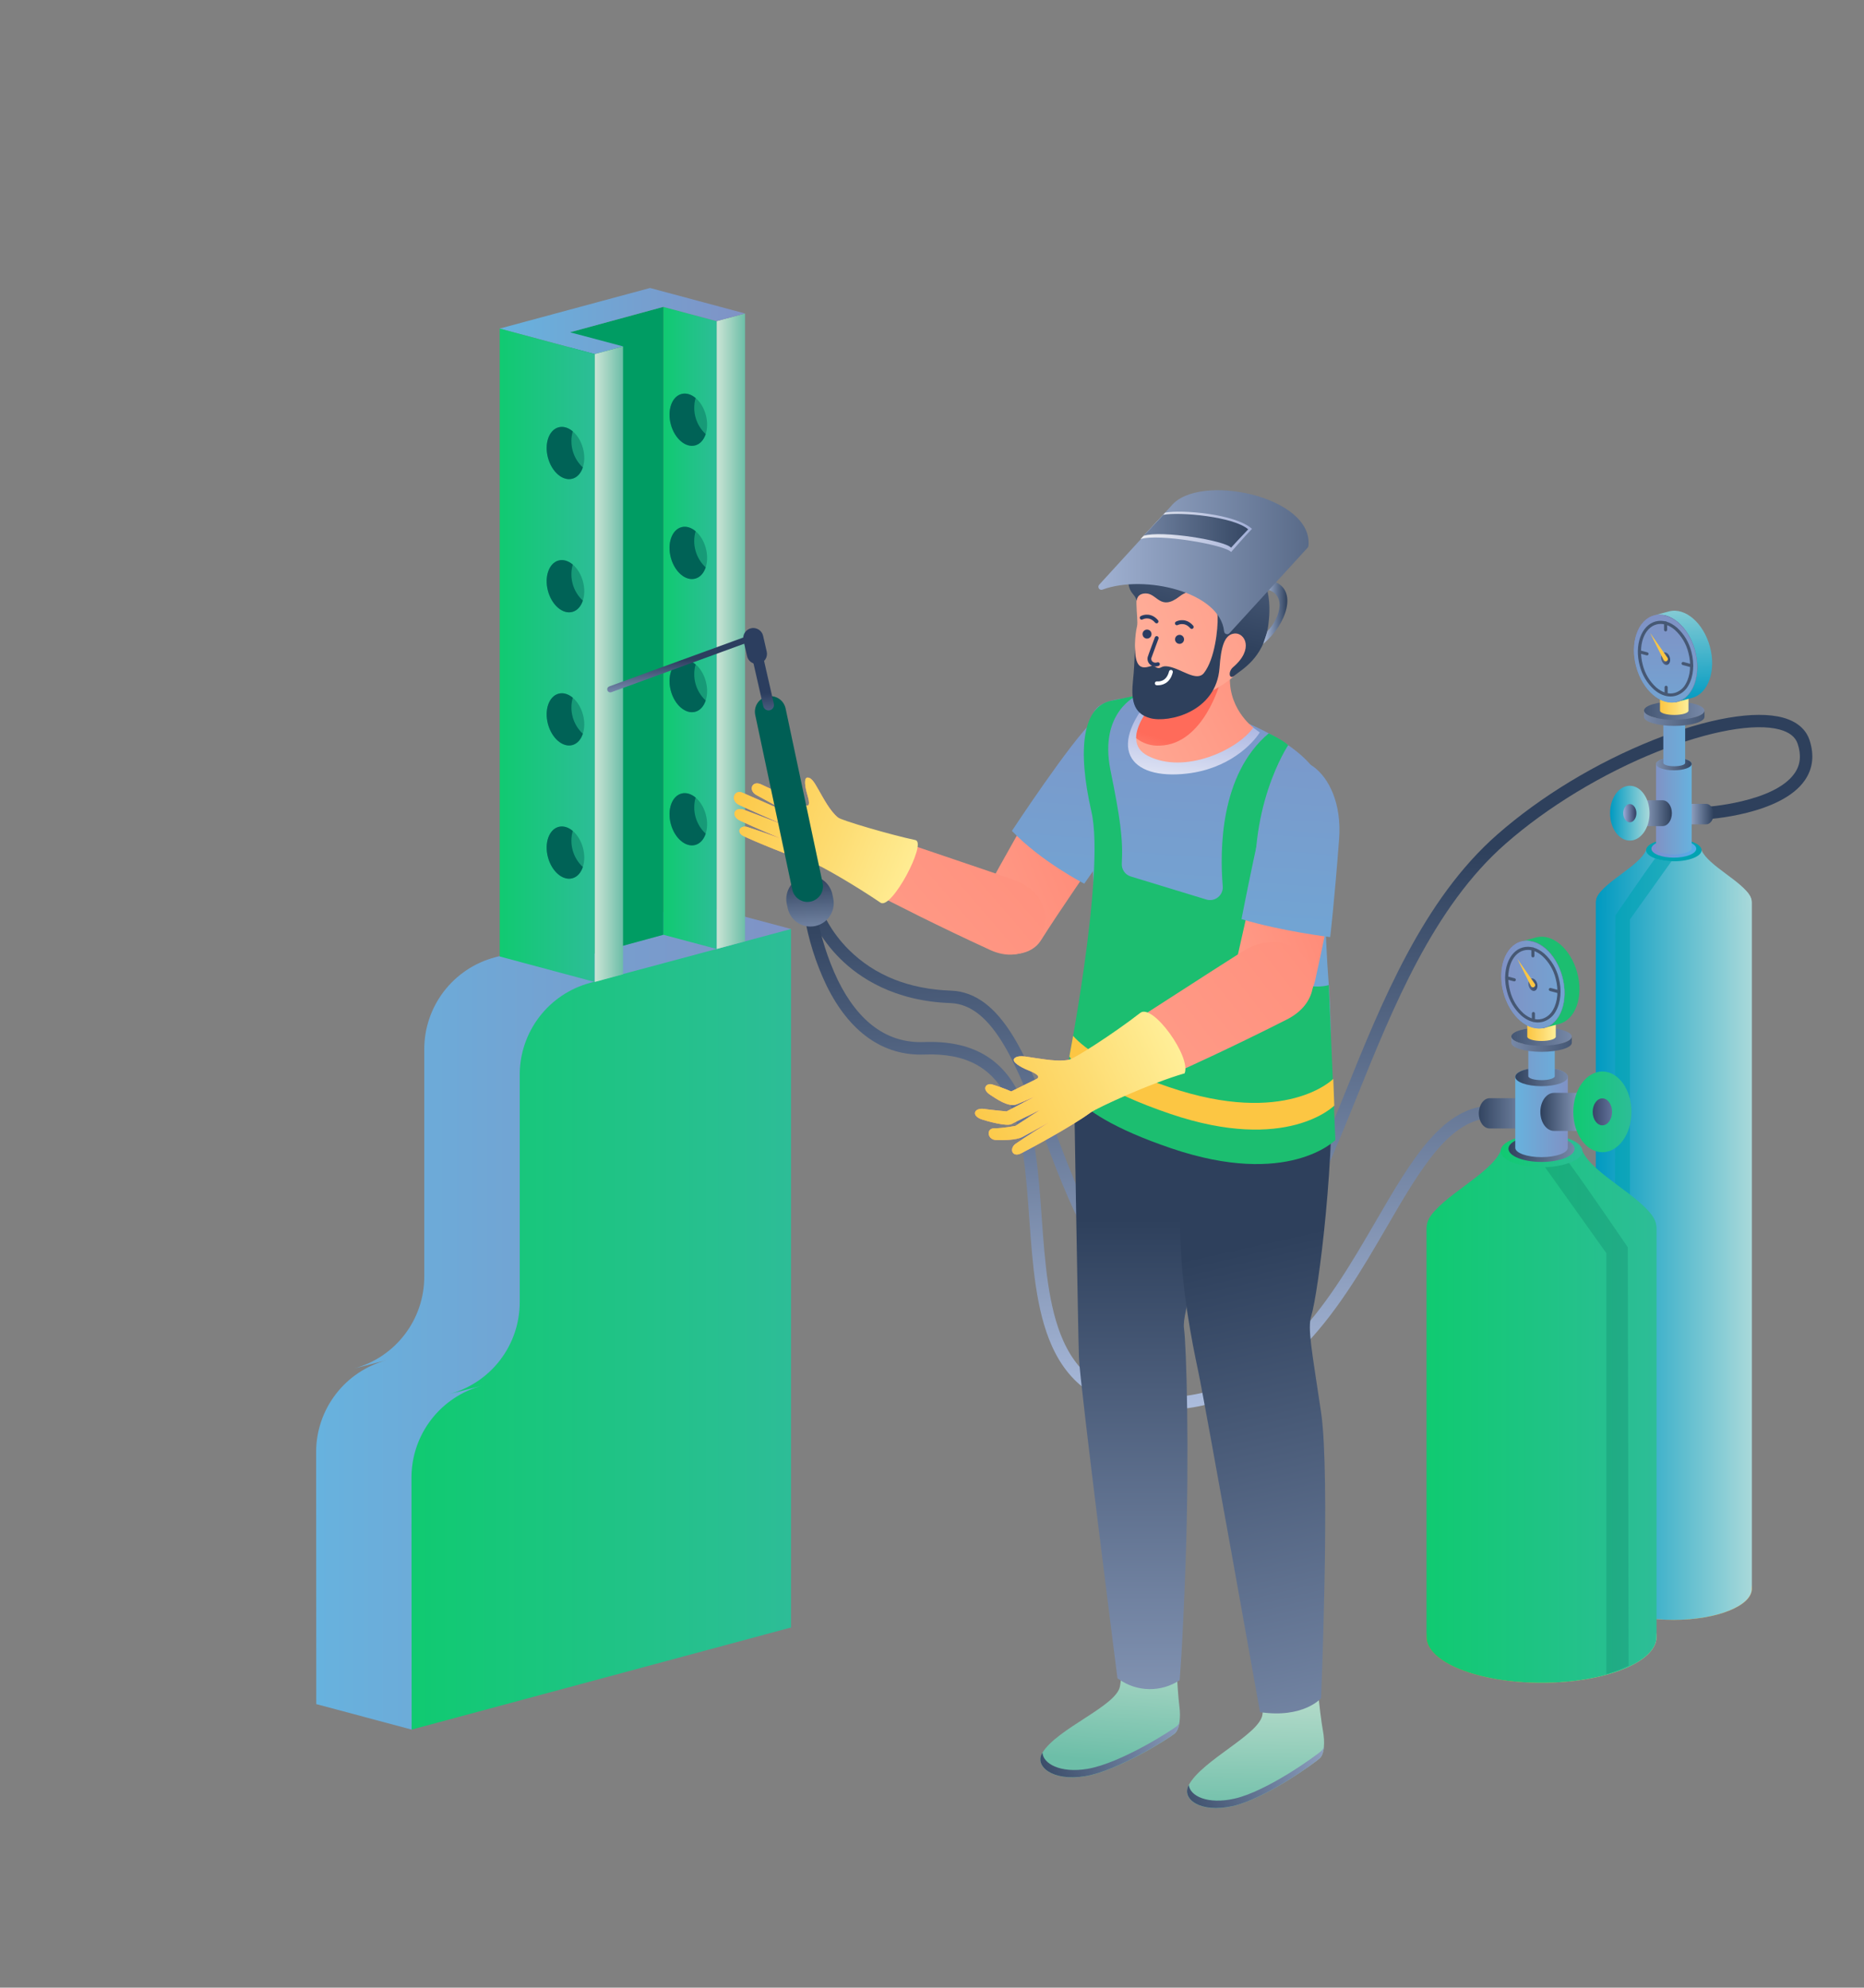 <?xml version="1.0" encoding="UTF-8"?>
<svg id="_Слой_1" data-name="Слой_1" xmlns="http://www.w3.org/2000/svg" xmlns:xlink="http://www.w3.org/1999/xlink" viewBox="0 0 1042 1111">
  <rect x="0" y="0" width="1042" height="1111" fill="#808080" stroke="none"/>
  <defs>
    <style>
      .cls-1 {
        fill: url(#_Безымянный_градиент_3);
      }

      .cls-2 {
        fill: url(#_Безымянный_градиент_4);
      }

      .cls-3 {
        fill: url(#_Безымянный_градиент_8);
      }

      .cls-4 {
        fill: url(#_Безымянный_градиент_7);
      }

      .cls-5 {
        opacity: .6;
      }

      .cls-5, .cls-6 {
        fill: #00a3b2;
      }

      .cls-5, .cls-7, .cls-8, .cls-9 {
        isolation: isolate;
      }

      .cls-7 {
        opacity: .2;
      }

      .cls-7, .cls-8, .cls-10 {
        fill: #005f55;
      }

      .cls-8, .cls-9 {
        opacity: .4;
      }

      .cls-11 {
        fill: #00c56c;
      }

      .cls-12 {
        fill: url(#_Безымянный_градиент_7-3);
      }

      .cls-13 {
        fill: url(#_Безымянный_градиент_7-4);
      }

      .cls-14 {
        fill: url(#_Безымянный_градиент_7-2);
      }

      .cls-15 {
        fill: url(#_Безымянный_градиент_7-6);
      }

      .cls-16 {
        fill: url(#_Безымянный_градиент_7-5);
      }

      .cls-17 {
        fill: url(#_Безымянный_градиент_7-7);
      }

      .cls-18 {
        fill: url(#_Безымянный_градиент_7-8);
      }

      .cls-19 {
        fill: url(#_Безымянный_градиент_7-9);
      }

      .cls-20 {
        fill: url(#_Безымянный_градиент_8-5);
      }

      .cls-21 {
        fill: url(#_Безымянный_градиент_8-6);
      }

      .cls-22 {
        fill: url(#_Безымянный_градиент_8-7);
      }

      .cls-23 {
        fill: url(#_Безымянный_градиент_8-4);
      }

      .cls-24 {
        fill: url(#_Безымянный_градиент_8-2);
      }

      .cls-25 {
        fill: url(#_Безымянный_градиент_8-3);
      }

      .cls-26 {
        fill: url(#_Безымянный_градиент_106);
      }

      .cls-27 {
        fill: url(#_Безымянный_градиент_156);
      }

      .cls-28 {
        fill: url(#_Безымянный_градиент_105);
      }

      .cls-29 {
        fill: url(#_Безымянный_градиент_4-4);
      }

      .cls-30 {
        fill: url(#_Безымянный_градиент_4-3);
      }

      .cls-31 {
        fill: url(#_Безымянный_градиент_4-2);
      }

      .cls-32, .cls-9 {
        fill: #006256;
      }

      .cls-33 {
        fill: #fff;
      }

      .cls-34 {
        fill: url(#_Безымянный_градиент_7-11);
      }

      .cls-35 {
        fill: url(#_Безымянный_градиент_7-10);
      }

      .cls-36 {
        fill: url(#_Безымянный_градиент_19-3);
      }

      .cls-37 {
        fill: url(#_Безымянный_градиент_19-4);
      }

      .cls-38 {
        fill: url(#_Безымянный_градиент_19-2);
      }

      .cls-39 {
        fill: url(#_Безымянный_градиент_63-4);
      }

      .cls-40 {
        fill: url(#_Безымянный_градиент_63-5);
      }

      .cls-41 {
        fill: url(#_Безымянный_градиент_63-6);
      }

      .cls-42 {
        fill: url(#_Безымянный_градиент_63-2);
      }

      .cls-43 {
        fill: url(#_Безымянный_градиент_63-3);
      }

      .cls-44 {
        fill: url(#_Безымянный_градиент_24-2);
      }

      .cls-45 {
        fill: url(#_Безымянный_градиент_24-4);
      }

      .cls-46 {
        fill: url(#_Безымянный_градиент_24-3);
      }

      .cls-47 {
        fill: url(#_Безымянный_градиент_25-8);
      }

      .cls-48 {
        fill: url(#_Безымянный_градиент_25-7);
      }

      .cls-49 {
        fill: url(#_Безымянный_градиент_25-4);
      }

      .cls-50 {
        fill: url(#_Безымянный_градиент_25-3);
      }

      .cls-51 {
        fill: url(#_Безымянный_градиент_25-9);
      }

      .cls-52 {
        fill: url(#_Безымянный_градиент_25-6);
      }

      .cls-53 {
        fill: url(#_Безымянный_градиент_25-2);
      }

      .cls-54 {
        fill: url(#_Безымянный_градиент_25-5);
      }

      .cls-55 {
        fill: url(#_Безымянный_градиент_36-2);
      }

      .cls-56 {
        fill: #ffc800;
      }

      .cls-57 {
        fill: #fcc643;
      }

      .cls-58 {
        fill: url(#_Безымянный_градиент_156-5);
      }

      .cls-59 {
        fill: url(#_Безымянный_градиент_156-6);
      }

      .cls-60 {
        fill: url(#_Безымянный_градиент_156-7);
      }

      .cls-61 {
        fill: url(#_Безымянный_градиент_156-2);
      }

      .cls-62 {
        fill: url(#_Безымянный_градиент_156-3);
      }

      .cls-63 {
        fill: url(#_Безымянный_градиент_156-4);
      }

      .cls-64 {
        fill: url(#_Безымянный_градиент_105-3);
      }

      .cls-65 {
        fill: url(#_Безымянный_градиент_105-2);
      }

      .cls-66 {
        fill: url(#_Безымянный_градиент_106-5);
      }

      .cls-67 {
        fill: url(#_Безымянный_градиент_106-3);
      }

      .cls-68 {
        fill: url(#_Безымянный_градиент_106-4);
      }

      .cls-69 {
        fill: url(#_Безымянный_градиент_106-2);
      }

      .cls-70 {
        fill: url(#_Безымянный_градиент_25-20);
      }

      .cls-71 {
        fill: url(#_Безымянный_градиент_25-22);
      }

      .cls-72 {
        fill: url(#_Безымянный_градиент_25-21);
      }

      .cls-73 {
        fill: url(#_Безымянный_градиент_25-19);
      }

      .cls-74 {
        fill: url(#_Безымянный_градиент_25-16);
      }

      .cls-75 {
        fill: url(#_Безымянный_градиент_25-13);
      }

      .cls-76 {
        fill: url(#_Безымянный_градиент_25-18);
      }

      .cls-77 {
        fill: url(#_Безымянный_градиент_25-12);
      }

      .cls-78 {
        fill: url(#_Безымянный_градиент_25-15);
      }

      .cls-79 {
        fill: url(#_Безымянный_градиент_25-14);
      }

      .cls-80 {
        fill: url(#_Безымянный_градиент_25-17);
      }

      .cls-81 {
        fill: url(#_Безымянный_градиент_25-11);
      }

      .cls-82 {
        fill: url(#_Безымянный_градиент_25-10);
      }

      .cls-83 {
        fill: #465874;
      }

      .cls-84 {
        fill: url(#_Безымянный_градиент_36);
      }

      .cls-85 {
        fill: url(#_Безымянный_градиент_25);
      }

      .cls-86 {
        fill: url(#_Безымянный_градиент_24);
      }

      .cls-87 {
        fill: url(#_Безымянный_градиент_19);
      }

      .cls-88 {
        fill: url(#_Безымянный_градиент_72);
      }

      .cls-89 {
        fill: url(#_Безымянный_градиент_63);
      }

      .cls-90 {
        fill: #2a3c62;
      }

      .cls-91 {
        fill: #1cbe70;
      }
    </style>
    <linearGradient id="_Безымянный_градиент_7" data-name="Безымянный градиент 7" x1="7147.32" y1="-3871.56" x2="7412.79" y2="-3871.56" gradientTransform="translate(7589.51 -3135.67) rotate(-180)" gradientUnits="userSpaceOnUse">
      <stop offset="0" stop-color="#8092c5"/>
      <stop offset="1" stop-color="#67b2de"/>
    </linearGradient>
    <linearGradient id="_Безымянный_градиент_8" data-name="Безымянный градиент 8" x1="7147.32" y1="-3878.68" x2="7359.49" y2="-3878.68" gradientTransform="translate(7589.51 -3135.67) rotate(-180)" gradientUnits="userSpaceOnUse">
      <stop offset="0" stop-color="#2dbd97"/>
      <stop offset="1" stop-color="#10ca71"/>
    </linearGradient>
    <linearGradient id="_Безымянный_градиент_4" data-name="Безымянный градиент 4" x1="7173" y1="-3488.5" x2="7188.9" y2="-3488.5" gradientTransform="translate(7589.51 -3135.67) rotate(-180)" gradientUnits="userSpaceOnUse">
      <stop offset="0" stop-color="#6dbea8"/>
      <stop offset="1" stop-color="#cbe4d5"/>
    </linearGradient>
    <linearGradient id="_Безымянный_градиент_8-2" data-name="Безымянный градиент 8" x1="7188.9" y1="-3486.65" x2="7218.7" y2="-3486.65" xlink:href="#_Безымянный_градиент_8"/>
    <linearGradient id="_Безымянный_градиент_7-2" data-name="Безымянный градиент 7" x1="7173" y1="-3315.11" x2="7310.17" y2="-3315.11" xlink:href="#_Безымянный_градиент_7"/>
    <linearGradient id="_Безымянный_градиент_8-3" data-name="Безымянный градиент 8" x1="7257.04" y1="-3501.93" x2="7310.17" y2="-3501.93" xlink:href="#_Безымянный_градиент_8"/>
    <linearGradient id="_Безымянный_градиент_4-2" data-name="Безымянный градиент 4" x1="7241.23" y1="-3506.91" x2="7257.04" y2="-3506.91" xlink:href="#_Безымянный_градиент_4"/>
    <linearGradient id="_Безымянный_градиент_25" data-name="Безымянный градиент 25" x1="533.63" y1="-3929" x2="518.66" y2="-3614.03" gradientTransform="translate(215 -3135.67) scale(1 -1)" gradientUnits="userSpaceOnUse">
      <stop offset="0" stop-color="#acbdde"/>
      <stop offset="1" stop-color="#2e405c"/>
    </linearGradient>
    <linearGradient id="_Безымянный_градиент_25-2" data-name="Безымянный градиент 25" x1="439.16" y1="-3923.65" x2="425.39" y2="-3634.1" xlink:href="#_Безымянный_градиент_25"/>
    <linearGradient id="_Безымянный_градиент_25-3" data-name="Безымянный градиент 25" x1="239.69" y1="-3679.04" x2="237.14" y2="-3625.51" xlink:href="#_Безымянный_градиент_25"/>
    <linearGradient id="_Безымянный_градиент_25-4" data-name="Безымянный градиент 25" x1="726.38" y1="-3590.73" x2="742.92" y2="-3590.7" xlink:href="#_Безымянный_градиент_25"/>
    <linearGradient id="_Безымянный_градиент_36" data-name="Безымянный градиент 36" x1="677.09" y1="-4023.67" x2="764.31" y2="-4023.67" gradientTransform="translate(215 -3135.67) scale(1 -1)" gradientUnits="userSpaceOnUse">
      <stop offset="0" stop-color="#efe787"/>
      <stop offset="1" stop-color="#fb7f00"/>
    </linearGradient>
    <linearGradient id="_Безымянный_градиент_19" data-name="Безымянный градиент 19" x1="677.09" y1="-3831.96" x2="764.31" y2="-3831.96" gradientTransform="translate(215 -3135.67) scale(1 -1)" gradientUnits="userSpaceOnUse">
      <stop offset="0" stop-color="#009ac1"/>
      <stop offset="1" stop-color="#a9d9da"/>
    </linearGradient>
    <linearGradient id="_Безымянный_градиент_19-2" data-name="Безымянный градиент 19" x1="677.38" y1="-3629.45" x2="763.98" y2="-3629.45" xlink:href="#_Безымянный_градиент_19"/>
    <linearGradient id="_Безымянный_градиент_105" data-name="Безымянный градиент 105" x1="708.16" y1="-3610.05" x2="733.24" y2="-3610.05" gradientTransform="translate(215 -3135.67) scale(1 -1)" gradientUnits="userSpaceOnUse">
      <stop offset="0" stop-color="#818cce"/>
      <stop offset="1" stop-color="#53afe9"/>
    </linearGradient>
    <linearGradient id="_Безымянный_градиент_7-3" data-name="Безымянный градиент 7" x1="710.74" y1="-3586.21" x2="730.66" y2="-3586.21" gradientTransform="translate(215 -3135.67) scale(1 -1)" xlink:href="#_Безымянный_градиент_7"/>
    <linearGradient id="_Безымянный_градиент_25-5" data-name="Безымянный градиент 25" x1="698.77" y1="-3590.23" x2="719.59" y2="-3590.19" xlink:href="#_Безымянный_градиент_25"/>
    <linearGradient id="_Безымянный_градиент_19-3" data-name="Безымянный градиент 19" x1="685.04" y1="-3590.22" x2="707.09" y2="-3590.18" xlink:href="#_Безымянный_градиент_19"/>
    <linearGradient id="_Безымянный_градиент_63" data-name="Безымянный градиент 63" x1="692.39" y1="-3590.21" x2="699.75" y2="-3590.19" gradientTransform="translate(215 -3135.67) scale(1 -1)" gradientUnits="userSpaceOnUse">
      <stop offset="0" stop-color="#9badda"/>
      <stop offset="1" stop-color="#313e61"/>
    </linearGradient>
    <linearGradient id="_Безымянный_градиент_25-6" data-name="Безымянный градиент 25" x1="697.62" y1="-3562.7" x2="732.38" y2="-3562.7" xlink:href="#_Безымянный_градиент_25"/>
    <linearGradient id="_Безымянный_градиент_4-3" data-name="Безымянный градиент 4" x1="404.45" y1="-4120.31" x2="412.19" y2="-4030.21" gradientTransform="translate(215 -3135.67) scale(1 -1)" xlink:href="#_Безымянный_градиент_4"/>
    <linearGradient id="_Безымянный_градиент_25-7" data-name="Безымянный градиент 25" x1="476.29" y1="-4083.4" x2="356.61" y2="-4131.99" xlink:href="#_Безымянный_градиент_25"/>
    <linearGradient id="_Безымянный_градиент_25-8" data-name="Безымянный градиент 25" x1="424.8" y1="-4220.05" x2="424.8" y2="-3817.28" xlink:href="#_Безымянный_градиент_25"/>
    <linearGradient id="_Безымянный_градиент_4-4" data-name="Безымянный градиент 4" x1="486.13" y1="-4152.24" x2="488.47" y2="-4061.57" gradientTransform="translate(215 -3135.67) scale(1 -1)" xlink:href="#_Безымянный_градиент_4"/>
    <linearGradient id="_Безымянный_градиент_25-9" data-name="Безымянный градиент 25" x1="551.43" y1="-4097.3" x2="434.53" y2="-4153.12" xlink:href="#_Безымянный_градиент_25"/>
    <linearGradient id="_Безымянный_градиент_25-10" data-name="Безымянный градиент 25" x1="598.33" y1="-4306.41" x2="491.21" y2="-3829.28" xlink:href="#_Безымянный_градиент_25"/>
    <linearGradient id="_Безымянный_градиент_156" data-name="Безымянный градиент 156" x1="106.79" y1="-3735.58" x2="524.94" y2="-3559.17" gradientTransform="translate(215 -3135.67) scale(1 -1)" gradientUnits="userSpaceOnUse">
      <stop offset="0" stop-color="#ffd2bb"/>
      <stop offset="1" stop-color="#ff6b5a"/>
    </linearGradient>
    <linearGradient id="_Безымянный_градиент_7-4" data-name="Безымянный градиент 7" x1="398.34" y1="-3481.69" x2="378.05" y2="-3771.42" gradientTransform="translate(215 -3135.67) scale(1 -1)" xlink:href="#_Безымянный_градиент_7"/>
    <linearGradient id="_Безымянный_градиент_7-5" data-name="Безымянный градиент 7" x1="473.55" y1="-3479.37" x2="450.97" y2="-3801.9" gradientTransform="translate(215 -3135.67) scale(1 -1)" xlink:href="#_Безымянный_градиент_7"/>
    <linearGradient id="_Безымянный_градиент_3" data-name="Безымянный градиент 3" x1="445.97" y1="-3593.18" x2="454.37" y2="-3533.58" gradientTransform="translate(215 -3135.67) scale(1 -1)" gradientUnits="userSpaceOnUse">
      <stop offset="0" stop-color="#fff"/>
      <stop offset="1" stop-color="#a6b2e0"/>
    </linearGradient>
    <linearGradient id="_Безымянный_градиент_156-2" data-name="Безымянный градиент 156" x1="260.33" y1="-3632.24" x2="632.36" y2="-3435.35" xlink:href="#_Безымянный_градиент_156"/>
    <linearGradient id="_Безымянный_градиент_156-3" data-name="Безымянный градиент 156" x1="416.5" y1="-3612.64" x2="437.55" y2="-3549.62" xlink:href="#_Безымянный_градиент_156"/>
    <linearGradient id="_Безымянный_градиент_156-4" data-name="Безымянный градиент 156" x1="297.12" y1="-3743.68" x2="630.46" y2="-3613.22" xlink:href="#_Безымянный_градиент_156"/>
    <linearGradient id="_Безымянный_градиент_7-6" data-name="Безымянный градиент 7" x1="515.9" y1="-3489.94" x2="495.61" y2="-3779.66" gradientTransform="translate(215 -3135.67) scale(1 -1)" xlink:href="#_Безымянный_градиент_7"/>
    <linearGradient id="_Безымянный_градиент_156-5" data-name="Безымянный градиент 156" x1="-132.73" y1="-3978.1" x2="591.11" y2="-3352.33" xlink:href="#_Безымянный_градиент_156"/>
    <linearGradient id="_Безымянный_градиент_24" data-name="Безымянный градиент 24" x1="188.39" y1="-3577.46" x2="300.64" y2="-3622.9" gradientTransform="translate(215 -3135.67) scale(1 -1)" gradientUnits="userSpaceOnUse">
      <stop offset="0" stop-color="#fcc643"/>
      <stop offset=".53" stop-color="#fdda6e"/>
      <stop offset=".99" stop-color="#ffee97"/>
    </linearGradient>
    <linearGradient id="_Безымянный_градиент_156-6" data-name="Безымянный градиент 156" x1="-34.48" y1="-4079.37" x2="817.56" y2="-3411.71" xlink:href="#_Безымянный_градиент_156"/>
    <linearGradient id="_Безымянный_градиент_24-2" data-name="Безымянный градиент 24" x1="322.45" y1="-3768.24" x2="440.05" y2="-3713.9" xlink:href="#_Безымянный_градиент_24"/>
    <linearGradient id="_Безымянный_градиент_156-7" data-name="Безымянный градиент 156" x1="268.21" y1="-3554.27" x2="695.74" y2="-3388.79" xlink:href="#_Безымянный_градиент_156"/>
    <linearGradient id="_Безымянный_градиент_25-11" data-name="Безымянный градиент 25" x1="500.1" y1="-3287.16" x2="449.3" y2="-3492.5" xlink:href="#_Безымянный_градиент_25"/>
    <linearGradient id="_Безымянный_градиент_25-12" data-name="Безымянный градиент 25" x1="658.59" y1="-3757.97" x2="609.75" y2="-3757.97" xlink:href="#_Безымянный_градиент_25"/>
    <linearGradient id="_Безымянный_градиент_36-2" data-name="Безымянный градиент 36" x1="711.02" y1="-4050.59" x2="582.44" y2="-4050.59" xlink:href="#_Безымянный_градиент_36"/>
    <linearGradient id="_Безымянный_градиент_8-4" data-name="Безымянный градиент 8" x1="711.02" y1="-3936.43" x2="582.44" y2="-3936.43" gradientTransform="translate(215 -3135.67) scale(1 -1)" xlink:href="#_Безымянный_градиент_8"/>
    <linearGradient id="_Безымянный_градиент_8-5" data-name="Безымянный градиент 8" x1="710.57" y1="-3806.36" x2="582.92" y2="-3806.36" gradientTransform="translate(215 -3135.67) scale(1 -1)" xlink:href="#_Безымянный_градиент_8"/>
    <linearGradient id="_Безымянный_градиент_8-6" data-name="Безымянный градиент 8" x1="669.58" y1="-3778.99" x2="623.88" y2="-3778.99" gradientTransform="translate(215 -3135.67) scale(1 -1)" xlink:href="#_Безымянный_градиент_8"/>
    <linearGradient id="_Безымянный_градиент_25-13" data-name="Безымянный градиент 25" x1="693.65" y1="-3777.75" x2="626.66" y2="-3777.75" xlink:href="#_Безымянный_градиент_25"/>
    <linearGradient id="_Безымянный_градиент_7-7" data-name="Безымянный градиент 7" x1="661.42" y1="-3757.42" x2="632.05" y2="-3757.42" gradientTransform="translate(215 -3135.67) scale(1 -1)" xlink:href="#_Безымянный_градиент_7"/>
    <linearGradient id="_Безымянный_градиент_25-14" data-name="Безымянный градиент 25" x1="676.76" y1="-3757.15" x2="646.07" y2="-3757.15" xlink:href="#_Безымянный_градиент_25"/>
    <linearGradient id="_Безымянный_градиент_8-7" data-name="Безымянный градиент 8" x1="697.01" y1="-3757.14" x2="664.49" y2="-3757.14" gradientTransform="translate(215 -3135.67) scale(1 -1)" xlink:href="#_Безымянный_градиент_8"/>
    <linearGradient id="_Безымянный_градиент_63-2" data-name="Безымянный градиент 63" x1="701.04" y1="-3757.14" x2="673.48" y2="-3757.14" xlink:href="#_Безымянный_градиент_63"/>
    <linearGradient id="_Безымянный_градиент_25-15" data-name="Безымянный градиент 25" x1="684.04" y1="-3737.59" x2="631" y2="-3737.59" xlink:href="#_Безымянный_градиент_25"/>
    <linearGradient id="_Безымянный_градиент_7-8" data-name="Безымянный градиент 7" x1="623.81" y1="-3728.3" x2="660.67" y2="-3728.3" gradientTransform="translate(215 -3135.67) scale(1 -1)" xlink:href="#_Безымянный_градиент_7"/>
    <linearGradient id="_Безымянный_градиент_63-3" data-name="Безымянный градиент 63" x1="678.9" y1="-3718.54" x2="627.17" y2="-3718.54" xlink:href="#_Безымянный_градиент_63"/>
    <linearGradient id="_Безымянный_градиент_25-16" data-name="Безымянный градиент 25" x1="699.17" y1="-3715.08" x2="614.84" y2="-3715.08" xlink:href="#_Безымянный_градиент_25"/>
    <linearGradient id="_Безымянный_градиент_25-17" data-name="Безымянный градиент 25" x1="594.3" y1="-3719.32" x2="678.62" y2="-3719.32" xlink:href="#_Безымянный_градиент_25"/>
    <linearGradient id="_Безымянный_градиент_24-3" data-name="Безымянный градиент 24" x1="638.76" y1="-3711.98" x2="654.7" y2="-3711.98" xlink:href="#_Безымянный_градиент_24"/>
    <linearGradient id="_Безымянный_градиент_105-2" data-name="Безымянный градиент 105" x1="641.9" y1="-3662.4" x2="641.9" y2="-3752.31" xlink:href="#_Безымянный_градиент_105"/>
    <linearGradient id="_Безымянный_градиент_63-4" data-name="Безымянный градиент 63" x1="697.84" y1="-3685.4" x2="615.82" y2="-3686.38" xlink:href="#_Безымянный_градиент_63"/>
    <linearGradient id="_Безымянный_градиент_7-9" data-name="Безымянный градиент 7" x1="625" y1="-3686.02" x2="689.44" y2="-3686.02" gradientTransform="translate(215 -3135.67) scale(1 -1)" xlink:href="#_Безымянный_градиент_7"/>
    <linearGradient id="_Безымянный_градиент_106" data-name="Безымянный градиент 106" x1="624.89" y1="-3684.84" x2="647.08" y2="-3686.41" gradientTransform="translate(215 -3135.67) scale(1 -1)" gradientUnits="userSpaceOnUse">
      <stop offset="0" stop-color="#a9bae0"/>
      <stop offset="1" stop-color="#2c3e5f"/>
    </linearGradient>
    <linearGradient id="_Безымянный_градиент_7-10" data-name="Безымянный градиент 7" x1="701.97" y1="-3550.43" x2="732.45" y2="-3550.43" gradientTransform="translate(215 -3135.67) scale(1 -1)" xlink:href="#_Безымянный_градиент_7"/>
    <linearGradient id="_Безымянный_градиент_63-5" data-name="Безымянный градиент 63" x1="753.09" y1="-3536.34" x2="701.35" y2="-3536.34" xlink:href="#_Безымянный_градиент_63"/>
    <linearGradient id="_Безымянный_градиент_25-18" data-name="Безымянный градиент 25" x1="773.35" y1="-3532.87" x2="689.03" y2="-3532.87" xlink:href="#_Безымянный_градиент_25"/>
    <linearGradient id="_Безымянный_градиент_25-19" data-name="Безымянный градиент 25" x1="668.49" y1="-3537.15" x2="752.81" y2="-3537.15" xlink:href="#_Безымянный_градиент_25"/>
    <linearGradient id="_Безымянный_градиент_24-4" data-name="Безымянный градиент 24" x1="712.95" y1="-3529.74" x2="728.88" y2="-3529.74" xlink:href="#_Безымянный_градиент_24"/>
    <linearGradient id="_Безымянный_градиент_19-4" data-name="Безымянный градиент 19" x1="727.6" y1="-3529.2" x2="724.39" y2="-3461.82" xlink:href="#_Безымянный_градиент_19"/>
    <linearGradient id="_Безымянный_градиент_105-3" data-name="Безымянный градиент 105" x1="716.09" y1="-3480.2" x2="716.09" y2="-3570.1" xlink:href="#_Безымянный_градиент_105"/>
    <linearGradient id="_Безымянный_градиент_63-6" data-name="Безымянный градиент 63" x1="772.03" y1="-3503.18" x2="690" y2="-3504.17" xlink:href="#_Безымянный_градиент_63"/>
    <linearGradient id="_Безымянный_градиент_7-11" data-name="Безымянный градиент 7" x1="716.09" y1="-3480.3" x2="716.09" y2="-3569.8" gradientTransform="translate(215 -3135.67) scale(1 -1)" xlink:href="#_Безымянный_градиент_7"/>
    <linearGradient id="_Безымянный_градиент_106-2" data-name="Безымянный градиент 106" x1="699.07" y1="-3502.62" x2="721.27" y2="-3504.18" xlink:href="#_Безымянный_градиент_106"/>
    <linearGradient id="_Безымянный_градиент_106-3" data-name="Безымянный градиент 106" x1="213.24" y1="-3561.87" x2="211.41" y2="-3523.29" xlink:href="#_Безымянный_градиент_106"/>
    <linearGradient id="_Безымянный_градиент_106-4" data-name="Безымянный градиент 106" x1="208.61" y1="-3528.15" x2="207.65" y2="-3508.01" xlink:href="#_Безымянный_градиент_106"/>
    <linearGradient id="_Безымянный_градиент_106-5" data-name="Безымянный градиент 106" x1="165.68" y1="-3532.24" x2="164.36" y2="-3504.43" xlink:href="#_Безымянный_градиент_106"/>
    <linearGradient id="_Безымянный_градиент_25-20" data-name="Безымянный градиент 25" x1="491.07" y1="-3478.15" x2="504.63" y2="-3478.15" xlink:href="#_Безымянный_градиент_25"/>
    <linearGradient id="_Безымянный_градиент_25-21" data-name="Безымянный градиент 25" x1="379.77" y1="-3449.93" x2="586.9" y2="-3449.93" xlink:href="#_Безымянный_градиент_25"/>
    <linearGradient id="_Безымянный_градиент_72" data-name="Безымянный градиент 72" x1="422.57" y1="-3432.94" x2="484.87" y2="-3432.94" gradientTransform="translate(215 -3135.67) scale(1 -1)" gradientUnits="userSpaceOnUse">
      <stop offset="0" stop-color="#edeef3"/>
      <stop offset="1" stop-color="#a1aed7"/>
    </linearGradient>
    <linearGradient id="_Безымянный_градиент_25-22" data-name="Безымянный градиент 25" x1="579.94" y1="296.68" x2="704.98" y2="296.68" gradientTransform="matrix(1,0,0,1,0,0)" xlink:href="#_Безымянный_градиент_25"/>
  </defs>
  <g>
    <path class="cls-4" d="M187.67,779.31c-7.11,9.29-10.96,20.68-10.95,32.38l.08,140.82,53.36,14.25,19.8-33.86,138.87-37.48v-349.42s53.36-26.74,53.36-26.74l-53.36-14.25-112.25,30.11c-11.3,3.03-21.29,9.7-28.42,18.98-7.13,9.28-10.99,20.66-10.99,32.36v127.15c0,11.71-3.86,23.08-10.99,32.37-7.13,9.29-17.12,15.96-28.42,18.99l18.31-4.69c-11.3,3.04-21.29,9.73-28.4,19.03Z"/>
    <path class="cls-3" d="M442.19,519.27l-112.25,30.09c-11.31,3.03-21.3,9.7-28.42,18.99-7.13,9.29-10.99,20.66-10.99,32.37v127.15c0,11.71-3.86,23.08-10.99,32.37-7.13,9.29-17.12,15.96-28.42,18.99l18.31-4.69c-11.31,3.03-21.3,9.71-28.43,19-7.13,9.29-10.98,20.68-10.98,32.39l.09,140.82,212.08-57.07v-390.41Z"/>
    <path class="cls-2" d="M416.51,175.22l-15.9,4.26v350.96s15.9-4.26,15.9-4.26V175.22Z"/>
    <path class="cls-24" d="M400.61,179.48l-29.8-7.96v350.96s29.8,7.96,29.8,7.96V179.48Z"/>
    <path class="cls-11" d="M370.81,171.52l-52.16,14.21v350.96s52.16-14.21,52.16-14.21V171.52Z"/>
    <path class="cls-8" d="M370.81,171.52l-52.16,14.21v350.96s52.16-14.21,52.16-14.21V171.52Z"/>
    <path class="cls-14" d="M400.61,179.48l-29.8-7.96-52.16,14.21,29.63,7.89-15.81,4.29-53.13-14.25,84.04-22.69,53.13,14.25-15.9,4.26Z"/>
    <path class="cls-25" d="M332.47,548.87l-53.13-14.25V183.66s53.13,14.25,53.13,14.25v350.96Z"/>
    <path class="cls-31" d="M348.28,544.58l-15.81,4.29V197.91s15.81-4.29,15.81-4.29v350.96Z"/>
    <path class="cls-9" d="M325.88,250.57c-2.12-7.92-8.22-13.2-13.62-11.73-5.4,1.47-8.06,9.08-5.94,17,2.12,7.92,8.22,13.19,13.62,11.74,5.4-1.45,8.06-9.09,5.94-17.01Z"/>
    <path class="cls-32" d="M306.32,255.84c2.12,7.92,8.22,13.19,13.62,11.74,2.77-.74,4.81-3.11,5.87-6.31-2.71-2.51-4.67-5.73-5.66-9.29-.99-3.56-.98-7.32.03-10.87-2.44-2.05-5.26-2.97-7.92-2.25-5.4,1.45-8.06,9.06-5.94,16.98Z"/>
    <path class="cls-9" d="M394.56,231.94c-2.12-7.91-8.22-13.2-13.62-11.73s-8.06,9.08-5.94,17c2.12,7.92,8.22,13.19,13.62,11.74,5.4-1.43,8.06-9.1,5.94-17.01Z"/>
    <path class="cls-32" d="M375,237.21c2.12,7.92,8.22,13.19,13.62,11.74,2.77-.74,4.81-3.11,5.87-6.31-2.71-2.51-4.67-5.73-5.66-9.28-.99-3.56-.98-7.32.03-10.87-2.44-2.05-5.26-2.97-7.92-2.25-5.4,1.45-8.06,9.06-5.94,16.98Z"/>
    <path class="cls-9" d="M325.88,325.03c-2.12-7.92-8.22-13.2-13.62-11.74-5.4,1.46-8.06,9.09-5.94,17s8.22,13.19,13.62,11.73c5.4-1.43,8.06-9.07,5.94-16.99Z"/>
    <path class="cls-32" d="M306.32,330.29c2.12,7.91,8.22,13.19,13.62,11.73,2.77-.73,4.81-3.1,5.87-6.3-2.71-2.51-4.67-5.73-5.66-9.29-.99-3.56-.98-7.32.03-10.87-2.44-2.05-5.26-2.97-7.92-2.26-5.4,1.45-8.06,9.08-5.94,16.99Z"/>
    <path class="cls-9" d="M394.56,306.4c-2.12-7.92-8.22-13.21-13.62-11.74s-8.06,9.08-5.94,17c2.12,7.92,8.22,13.19,13.62,11.73,5.4-1.43,8.06-9.07,5.94-16.99Z"/>
    <path class="cls-32" d="M375,311.7c2.12,7.92,8.22,13.19,13.62,11.73,2.77-.73,4.81-3.1,5.87-6.3-2.72-2.52-4.68-5.74-5.68-9.3-.99-3.57-.98-7.34.05-10.9-2.44-2.05-5.26-2.97-7.92-2.26-5.4,1.46-8.06,9.11-5.94,17.03Z"/>
    <path class="cls-9" d="M325.88,399.46c-2.12-7.91-8.22-13.2-13.62-11.73-5.4,1.47-8.06,9.08-5.94,17,2.12,7.92,8.22,13.19,13.62,11.74,5.4-1.43,8.06-9.1,5.94-17.01Z"/>
    <path class="cls-32" d="M306.32,404.7c2.12,7.92,8.22,13.19,13.62,11.74,2.77-.74,4.81-3.11,5.87-6.31-2.7-2.51-4.66-5.72-5.65-9.27-.99-3.55-.98-7.31.02-10.86-2.44-2.05-5.26-2.97-7.92-2.25-5.4,1.45-8.06,9.03-5.94,16.95Z"/>
    <path class="cls-9" d="M394.56,380.84c-2.12-7.92-8.22-13.21-13.62-11.74s-8.06,9.08-5.94,17c2.12,7.92,8.22,13.19,13.62,11.74,5.4-1.43,8.06-9.08,5.94-17Z"/>
    <path class="cls-32" d="M375,386.11c2.12,7.92,8.22,13.19,13.62,11.74,2.77-.73,4.81-3.11,5.87-6.31-2.71-2.51-4.67-5.72-5.66-9.28-.99-3.56-.98-7.32.03-10.87-2.44-2.06-5.26-2.98-7.92-2.26-5.4,1.44-8.06,9.06-5.94,16.98Z"/>
    <path class="cls-9" d="M325.88,473.92c-2.12-7.92-8.22-13.21-13.62-11.74-5.4,1.47-8.06,9.08-5.94,17,2.12,7.92,8.22,13.19,13.62,11.73,5.4-1.43,8.06-9.07,5.94-16.99Z"/>
    <path class="cls-32" d="M306.32,479.18c2.12,7.92,8.22,13.19,13.62,11.73,2.77-.73,4.81-3.1,5.87-6.3-2.71-2.51-4.67-5.73-5.66-9.29-.99-3.56-.98-7.32.03-10.87-2.44-2.05-5.26-2.97-7.92-2.26-5.4,1.46-8.06,9.07-5.94,16.99Z"/>
    <path class="cls-9" d="M394.56,455.28c-2.12-7.92-8.22-13.2-13.62-11.73-5.4,1.47-8.06,9.08-5.94,17,2.12,7.92,8.22,13.19,13.62,11.74,5.4-1.44,8.06-9.09,5.94-17.01Z"/>
    <path class="cls-32" d="M375,460.55c2.12,7.92,8.22,13.19,13.62,11.74,2.77-.74,4.81-3.11,5.87-6.31-2.71-2.51-4.67-5.73-5.66-9.29-.99-3.56-.98-7.32.03-10.87-2.44-2.05-5.26-2.97-7.92-2.25-5.4,1.45-8.06,9.06-5.94,16.98Z"/>
  </g>
  <g>
    <path class="cls-85" d="M661.89,730.37c-18.42,0-34-9.47-47.47-28.79-12.7-18.21-21.94-42.7-30.89-66.36-14.32-37.86-27.84-73.69-52.24-74.55-31.49-1.11-50.98-14.19-61.78-24.97-11.77-11.74-16-23.19-16.18-23.67-.17-.43-.25-.89-.24-1.36.01-.46.12-.92.31-1.34.19-.42.46-.8.8-1.12.34-.32.74-.56,1.18-.72.44-.16.9-.23,1.36-.2.46.02.92.14,1.33.34.42.2.79.48,1.1.83.31.35.54.75.69,1.19.1.27,4.09,10.78,14.79,21.36,14.41,14.24,33.55,21.88,56.88,22.71,29,1.02,43.33,38.92,58.5,79.04,17.58,46.52,35.77,94.64,77,90.39,41.23-4.25,61.54-54.63,85.11-112.92,20.35-50.36,43.41-107.43,84.86-143.78,24.32-21.32,55.26-40.07,87.14-52.81,30.61-12.22,57.08-16.77,72.64-12.5,9.67,2.67,13.41,8.31,14.79,12.58,2.71,8.35,1.85,15.85-2.59,22.33-13.2,19.33-54.23,21.89-55.97,21.99-.46.04-.93,0-1.38-.15-.45-.14-.86-.37-1.21-.68-.35-.3-.64-.68-.85-1.09-.21-.42-.33-.87-.35-1.34-.03-.47.04-.93.2-1.37.16-.44.4-.84.72-1.19.32-.34.7-.62,1.13-.81.43-.19.89-.29,1.35-.3.39,0,39.36-2.48,50.63-18.98,3.22-4.67,3.75-10,1.71-16.27-1.26-3.9-4.54-6.53-10.02-8.06-13.93-3.83-39.47.76-68.24,12.25-30.71,12.25-61.73,31.05-85.1,51.59-40.22,35.26-62.95,91.52-82.98,141.15-24.41,60.42-45.5,112.6-90.84,117.28-1.96.19-3.93.28-5.91.27Z"/>
    <path class="cls-53" d="M648.49,788.11c-1.22,0-2.42,0-3.67-.05-27.79-.81-46.36-12.5-56.78-35.68-8.97-19.96-10.84-45.98-12.65-71.14-1.79-24.84-3.47-48.3-11.42-65.58-8.64-18.79-23.65-27.12-47.24-26.23-23.01.87-41.96-12.52-54.78-38.74-5.95-12.47-10.11-25.71-12.35-39.35-.13-.92.1-1.85.66-2.59.56-.74,1.38-1.23,2.3-1.37.92-.13,1.85.1,2.59.66.74.56,1.23,1.38,1.37,2.3,2.17,12.95,6.13,25.54,11.78,37.4,11.69,23.81,27.91,35.49,48.21,34.72,26.38-1.01,43.99,8.86,53.81,30.27,8.48,18.43,10.2,42.5,12.03,67.99,1.76,24.56,3.59,49.95,12.08,68.8,9.35,20.8,25.44,30.84,50.65,31.58,65.6,1.95,96.63-51.41,124-98.49,20.14-34.64,37.57-64.62,65.25-64.62.89.04,1.73.43,2.35,1.07.62.65.96,1.5.96,2.4s-.34,1.75-.96,2.4c-.61.65-1.45,1.03-2.35,1.07-23.73,0-40.21,28.35-59.28,61.17-13.45,23.14-28.7,49.35-48.95,69.15-22.64,22.11-48.04,32.88-77.62,32.88Z"/>
    <path class="cls-50" d="M453.03,517.89c-2.98,0-5.87-1.03-8.18-2.91s-3.91-4.49-4.53-7.41l-.56-2.59c-.63-3.34.07-6.8,1.96-9.64,1.89-2.83,4.81-4.81,8.14-5.52,3.33-.71,6.8-.08,9.68,1.74,2.87,1.82,4.92,4.7,5.7,8.01l.55,2.59c.4,1.9.37,3.86-.09,5.74-.46,1.89-1.33,3.64-2.55,5.15-1.22,1.51-2.76,2.72-4.51,3.56-1.75.84-3.66,1.27-5.6,1.27Z"/>
    <path class="cls-49" d="M953.77,449.31h-12.41v11.46h12.41c2.28,0,4.12-2.57,4.12-5.74s-1.84-5.72-4.12-5.72Z"/>
    <path class="cls-84" d="M935.7,905.42c24.08,0,43.61-7.8,43.61-17.42s-19.52-17.42-43.61-17.42-43.61,7.8-43.61,17.42,19.52,17.42,43.61,17.42Z"/>
    <path class="cls-87" d="M979.31,504.58c0-9.62-19.52-17.42-43.61-17.42s-43.61,7.8-43.61,17.42v383.42c0,9.62,19.53,17.42,43.61,17.42s43.61-7.8,43.61-17.42v-383.42Z"/>
    <path class="cls-38" d="M951.17,475.22c-1.36-3.13-6.94-6.2-15.5-6.2s-14.13,3.07-15.5,6.2c-3.84,8.81-22.86,17.36-27.25,25.9-4.4,8.54,18.67,17.42,42.75,17.42s47.15-8.86,42.76-17.42c-4.39-8.56-23.39-17.09-27.26-25.9Z"/>
    <path class="cls-6" d="M935.7,481.41c8.56,0,15.5-2.77,15.5-6.19s-6.94-6.19-15.5-6.19-15.5,2.77-15.5,6.19,6.94,6.19,15.5,6.19Z"/>
    <path class="cls-28" d="M935.7,479.38c6.92,0,12.54-2.24,12.54-5s-5.61-5-12.54-5-12.54,2.24-12.54,5,5.61,5,12.54,5Z"/>
    <path class="cls-12" d="M945.66,427.06c0-1.97-4.46-3.56-9.96-3.56s-9.96,1.61-9.96,3.56v46.95c0,1.97,4.46,3.56,9.96,3.56s9.96-1.61,9.96-3.56v-46.95Z"/>
    <path class="cls-5" d="M903,511.74l-.31,387.18c2.72,1.32,5.55,2.4,8.46,3.22v-388.21l23.23-32.55c-3.1-.06-6.18-.61-9.11-1.61-6.01,8.1-22.27,31.97-22.27,31.97Z"/>
    <path class="cls-54" d="M929.42,447.32h-15.63v14.43h15.63c2.87,0,5.19-3.22,5.18-7.25s-2.35-7.19-5.18-7.18Z"/>
    <path class="cls-36" d="M911.11,469.84c6.09-.01,11.02-6.88,11-15.33-.01-8.46-4.96-15.31-11.06-15.3-6.09.01-11.02,6.88-11,15.33.01,8.46,4.96,15.31,11.06,15.3Z"/>
    <path class="cls-89" d="M911.09,459.63c2.03,0,3.68-2.29,3.67-5.11,0-2.82-1.66-5.11-3.69-5.1-2.03,0-3.68,2.29-3.67,5.11,0,2.82,1.66,5.1,3.69,5.1Z"/>
    <path class="cls-52" d="M935.7,430.56c5.5,0,9.95-1.58,9.95-3.53s-4.45-3.53-9.95-3.53-9.95,1.58-9.95,3.53,4.45,3.53,9.95,3.53Z"/>
    <path class="cls-30" d="M656.75,913.71s1.26,30.47,2.53,39.97c.81,6.14.15,13-2.63,15.31s-31.42,20.72-49.95,23.83c-18.53,3.11-28.7-5.74-24-13.1,8.33-13.7,41.39-26.07,43.37-37.14,1.92-10.69,1.51-28.84,1.51-28.84l29.18-.03Z"/>
    <path class="cls-48" d="M582.75,979.61c.33,6.14,9.88,11.63,25.11,9.1,18.53-3.1,47.19-21.57,49.95-23.84.76-.68,1.35-1.53,1.7-2.48-.59,2.92-1.38,5.34-2.85,6.56-2.77,2.27-31.42,20.73-49.95,23.83-18.53,3.1-28.7-5.74-23.99-13.11l.03-.06Z"/>
    <path class="cls-47" d="M677.57,608.7s3.9,17.84-.39,54.48c-5.11,43.41-16.64,69.98-15.31,79.38,1.34,9.55,3.09,68.73.91,130.23-1.75,49.65-3.36,66.37-3.36,66.37-5.06,3.34-11,5.07-17.05,4.97-6.06-.1-11.94-2.02-16.89-5.52l-.81-.55s-21.02-164.63-21.53-179.25-2.75-151.82-2.75-151.82l77.17,1.69Z"/>
    <path class="cls-29" d="M734.84,927.64s2.92,30.35,4.7,39.79c1.16,6.07.85,12.98-1.8,15.38-2.66,2.4-30.22,22.52-48.58,26.71-18.36,4.19-28.94-4.03-24.67-11.7,7.56-14.14,39.9-28.43,41.26-39.6,1.33-10.79-.07-28.88-.07-28.88l29.16-1.7Z"/>
    <path class="cls-51" d="M664.56,997.73c.67,6.11,10.47,11.04,25.57,7.61,18.36-4.16,45.92-24.27,48.58-26.7.72-.72,1.26-1.61,1.56-2.58-.43,2.95-1.1,5.43-2.5,6.71-2.64,2.42-30.21,22.56-48.57,26.71-18.36,4.15-28.95-4.03-24.68-11.69l.04-.06Z"/>
    <path class="cls-82" d="M743.97,590.21l-87.07,25.12s2.49,45.53,3.09,77.77c.6,27.72,6.27,56.68,9.84,73.41s34.54,190.49,34.54,190.49c24.25,3.62,34.13-7.78,34.13-7.78,0,0,5.2-124.81,0-159.79-5.2-34.99-7.66-46.89-5.49-53.9,3.92-12.52,14.11-91.47,10.95-145.32Z"/>
    <path class="cls-27" d="M612.57,479.92s-20.2,29.04-30.75,45.8c-10.13,16.15-48.99,5.85-33.34-22.78,15.31-28.04,27.21-48.57,27.21-48.57l36.88,25.55Z"/>
    <path class="cls-13" d="M565.68,464.42s33.21-50.47,45.53-61.58c10.67-9.59,51.45,5.33,29.74,39.14-19.38,30.19-34.83,51.95-34.83,51.95,0,0-24.1-12.34-40.45-29.51Z"/>
    <path class="cls-16" d="M743.88,636.09s1.06-57.05-1.07-85.47c-2.55-33.84-2.22-54.38-2.62-105.72-.29-37.24-103.62-66.92-126.09-50-20.14,15.16,14.71,146.2-11.91,205.92-5.94,13.32,21.03,31.01,52.83,38.1,67.98,15.15,88.86-2.83,88.86-2.83Z"/>
    <path class="cls-1" d="M647.1,385.66c17.87,2.18,39.23,10.25,57.13,23.74-4.33,6.74-17.58,20.37-40.79,23-32.09,3.67-46.53-14.53-16.34-46.74Z"/>
    <path class="cls-61" d="M700.63,406.67s-15.56-11.35-12.77-31.8l-28-9.55s-3.29,14.78-8.44,19.98c-5.15,5.2-27.05,28.36-9.68,37.22,20.55,10.42,50.03-3.33,58.89-15.85Z"/>
    <path class="cls-62" d="M635.1,412.56c0-7.11,5.95-15.55,10.85-21.36l36.25-10.1s-9.23,34.98-33.84,35.67c-4.79.29-9.52-1.21-13.27-4.21Z"/>
    <path class="cls-91" d="M720.13,416.5s-24.17,35.9-17.24,90.23c6.93,54.33,39.92,43.89,39.92,43.89l3.68,86.61s-26.34,26.85-91.73,4.62c-65.39-22.23-58.85-41.22-58.85-41.22,0,0,22.23-111.9,14.21-146.99-8.02-35.09-4.93-58.93,11.35-62.03l14.21-2.91s-21.49,9.21-14.91,41.8c5.35,26.45,7.11,38.23,6.33,52.23-.09,1.59.36,3.15,1.27,4.46.91,1.3,2.23,2.26,3.75,2.71l42.25,12.89c1.11.34,2.29.39,3.43.17,1.14-.22,2.21-.72,3.11-1.46.9-.73,1.61-1.67,2.07-2.74.46-1.07.64-2.23.55-3.39-1.66-19.83-1.61-62.56,25.72-85.47,0-.02,8.16,3.9,10.88,6.61Z"/>
    <path class="cls-57" d="M745.32,603.04s-26.34,26.85-91.73,4.62c-32.3-10.98-47.03-21.16-53.72-28.66l-2.07,11.54c5.01,7.63,18.87,19.29,56.34,32.04,65.39,22.23,91.74-4.62,91.74-4.62l-.56-14.93Z"/>
    <path class="cls-63" d="M743.73,507.11s-4.21,21.45-8.52,40.77c-5.92,26.5-50.75,19.08-43.57-12.74,7.41-32.63,8.27-37.57,8.27-37.57l43.82,9.54Z"/>
    <path class="cls-15" d="M694.01,513.75s11.64-59.93,17.37-77.38c8.14-24.66,40.28-7.25,37.19,32.76-2.71,35.77-4.98,54.66-4.98,54.66,0,0-26.92-3.22-49.59-10.05Z"/>
    <path class="cls-58" d="M415.86,467.44c4.64,2.21,26.67,11.61,38.18,14.74,8.14,2.16,39.88,21.43,99.36,48.76,29.37,13.48,45.39-27.99,12.75-39.39-43.87-15.19-93.15-30.96-97.67-34.58-4.52-3.62-8.33-11.09-10.62-15.02-2.14-3.62-3.75-7.11-6.27-7.33-2.51-.23-1.43,5.68-.42,9.05,1.02,3.37,2.11,7.79-.9,6.37,0,0-19.4-9.09-24.68-11.58s-7.48,3.33-2.76,5.92,19.48,10.66,19.48,10.66c0,0-22.4-9.83-27.13-11.93-4.74-2.1-7.31,4.29-1.91,6.86,5.4,2.57,25.63,11.41,25.63,11.41,0,0-15.81-6.1-23.09-8.81-5.37-1.88-7.72,3.67-1.72,6.33,7.44,3.48,22.28,9.75,22.28,9.75,0,0-12.95-4.64-18.71-6.44-3.83-1.18-6.56,2.96-1.8,5.24Z"/>
    <path class="cls-86" d="M511.76,469.57c-14.44-3.07-41.35-11.05-43.29-12.6-4.53-3.62-8.33-11.09-10.62-15.02-2.14-3.62-3.75-7.11-6.27-7.33-2.51-.23-1.43,5.68-.42,9.05,1.02,3.37,2.11,7.79-.9,6.37,0,0-19.4-9.09-24.68-11.58s-7.48,3.33-2.76,5.92,19.48,10.66,19.48,10.66c0,0-22.4-9.83-27.13-11.93-4.74-2.1-7.31,4.29-1.91,6.86,5.4,2.57,25.63,11.41,25.63,11.41,0,0-15.81-6.1-23.09-8.81-5.37-1.88-7.72,3.67-1.72,6.33,7.44,3.48,22.28,9.75,22.28,9.75,0,0-12.95-4.64-18.71-6.44-3.87-1.18-6.56,2.96-1.8,5.24,4.75,2.29,26.67,11.61,38.18,14.74,3.89,1.03,23.73,12.54,38.21,22.36,6.18,4.19,26.05-33.57,19.52-34.96Z"/>
    <path class="cls-59" d="M570.82,644.63c5.05-2.58,28.2-15.02,38.67-22.71,7.56-5.57,45.72-19.61,109.89-52.08,31.65-16.11,7.08-58.14-25.05-37.86-43.08,27.32-90.25,58.92-96.58,60.32-6.32,1.39-15.18-.45-20.14-1.08-4.62-.73-8.59-1.61-10.58.41-1.81,1.91,3.96,5.06,7.36,6.44,3.55,1.41,8.14,3.52,4.89,5.1l-13.99,6.89c-3.49-1.5-7.06-2.81-10.7-3.92-3.22-.9-6.11,2.5-1.13,5.77,2.56,1.61,10.24,7.37,15.02,5.35,5.28-2.22,9.72-4.17,9.72-4.17l-15.53,8.14s-9.53-.91-12.5-1.39c-5.69-.81-7.5,3.88-1.16,5.91,2.29.81,13.77,4.03,16.4,2.57,2.63-1.46,15.94-7.87,15.94-7.87l-13.7,8.86s-7.41,1.43-11.87,1.36c-4.63,0-3.89,6.39,1.01,6.56,3.38.13,11.23.19,14.9-1.8,3.32-1.73,14.42-7.9,14.42-7.9,0,0-12.89,7.93-18.37,11.8-3.75,2.69-1.96,7.88,3.09,5.3Z"/>
    <path class="cls-44" d="M637.45,566.13c-15.29,11.87-36.87,25.57-39.7,26.16-6.32,1.38-15.18-.45-20.14-1.08-4.62-.73-8.59-1.61-10.58.41-1.81,1.91,3.96,5.06,7.36,6.44,3.55,1.41,8.14,3.52,4.89,5.1l-13.99,6.89c-3.49-1.5-7.06-2.81-10.7-3.92-3.22-.9-6.11,2.5-1.13,5.77,2.56,1.61,10.24,7.37,15.02,5.35,5.28-2.22,9.72-4.17,9.72-4.17l-15.53,8.14s-9.53-.91-12.5-1.39c-5.69-.81-7.5,3.88-1.16,5.91,2.29.81,13.77,4.03,16.4,2.57,2.63-1.46,15.94-7.87,15.94-7.87l-13.7,8.86s-7.41,1.43-11.87,1.36c-4.63,0-3.89,6.39,1.01,6.56,3.38.13,11.23.19,14.9-1.8,3.32-1.73,14.42-7.9,14.42-7.9,0,0-12.89,7.93-18.37,11.8-3.71,2.71-1.92,7.9,3.13,5.33,5.04-2.58,28.2-15.02,38.67-22.71,3.7-2.72,33.96-16.65,52.68-22,3.78-9.2-17.83-39.2-24.76-33.81Z"/>
    <path class="cls-60" d="M698.77,364.91c2.38-6.98,8.7-33.99-6.98-48.39-15.68-14.4-45.05-9.58-52.28,2.64-7.23,12.22-2.71,26.07-3.93,31.08s-1.55,13.84-.56,20.4c1.81,11.15,5.81,20.24,13.24,22.61,7.98,2.4,43.51-7.26,50.51-28.33Z"/>
    <path class="cls-81" d="M693.82,312.83s-15.74-20.63-38.19-14.37c-17.3,4.83-25.09,11.33-25.09,23.49,0,10.47,3.71,9.05,4.9,13.94,0,0-.1-4.21,5.08-4.19,6.44,0,8.06,10.07,18.89,1.65s21.03,4.42,21.26,11.37c.23,6.94-1.56,23.64-7.62,31.42-4.08,5.21-12.44-2.22-19.78-3.56-3.89-.72-4.09,1.04-5.84.81-1.75-.23-2.04-1.8-4.53-.97-6.38,2.18-8.72-1.22-8.43-13.57,0,0,0,10.72-1.08,21.17-1.08,10.45-.38,18.74,9.67,21.42,10.05,2.68,36.9-3.34,38.67-28.2.81-11.1,2.51-18.69,8.48-19.15,5.64-.44,10.96,8.75-.91,18.85-2.98,2.55-2.26,7.46,1.04,4.52,3.29-2.94,15.98-9.37,18.62-27.72,1.14-8.25,2.96-30.25-15.14-36.9Z"/>
    <path class="cls-90" d="M645.85,372.52c-.58.01-1.17-.09-1.71-.31-.54-.22-1.04-.55-1.45-.97-.51-.52-.88-1.17-1.07-1.87-.19-.7-.2-1.45-.03-2.16.52-1.69,3.9-10.66,4.03-11.04.12-.24.32-.44.57-.54.13-.05.26-.08.4-.08s.27.03.4.08c.26.09.47.28.59.53.12.24.14.53.06.79,0,.09-3.5,9.29-4.03,10.92-.07.34-.05.69.06,1.02.1.33.28.63.53.87.36.33.81.55,1.29.63.48.08.97.03,1.43-.15.14-.06.29-.08.44-.07.15,0,.29.05.43.11.13.07.25.16.35.27.1.12.17.25.21.39.03.15.03.3,0,.44-.02.15-.07.29-.15.42-.08.13-.18.23-.31.31-.12.09-.26.15-.4.18-.53.15-1.08.23-1.64.23Z"/>
    <path class="cls-90" d="M658.74,359.81c.48.13.99.11,1.47-.06.47-.17.89-.47,1.19-.87.3-.4.48-.88.5-1.38.03-.5-.1-1-.35-1.43-.25-.44-.63-.78-1.09-.99-.32-.15-.66-.23-1.01-.24-.35,0-.7.06-1.02.19-.32.13-.62.33-.86.59-.24.25-.43.55-.55.88-.12.33-.17.68-.15,1.03.02.35.12.69.28,1,.16.31.39.58.66.8.27.22.59.38.93.47Z"/>
    <path class="cls-90" d="M640.61,356.88c.48.12.99.09,1.46-.08.47-.17.88-.48,1.17-.88.29-.41.46-.89.48-1.39.02-.5-.1-.99-.36-1.42-.19-.32-.46-.59-.77-.8-.31-.21-.67-.34-1.04-.39-.37-.05-.75-.02-1.1.09-.36.11-.68.3-.96.55-.34.31-.58.7-.71,1.14-.13.44-.14.9-.02,1.35.11.44.35.85.67,1.17.33.32.73.55,1.18.65Z"/>
    <path class="cls-90" d="M666.19,351.53c-.16,0-.31-.04-.46-.1-.14-.07-.26-.16-.36-.28-3.22-3.78-6.82-1.85-6.97-1.8-.25.14-.54.17-.81.09-.27-.08-.5-.26-.64-.51-.07-.12-.11-.25-.13-.39-.02-.14,0-.28.03-.41.04-.13.1-.26.19-.37s.19-.2.31-.27c1.8-1.03,6.15-1.89,9.67,2.25.09.11.16.24.2.38.04.14.06.28.04.43-.02.28-.15.55-.37.73-.19.17-.44.27-.69.27Z"/>
    <path class="cls-90" d="M646.52,348.41c-.16,0-.31-.03-.45-.1-.14-.07-.26-.16-.36-.28-3.22-3.82-6.82-1.87-6.96-1.81-.12.07-.26.11-.4.13-.14.03-.28.03-.41,0-.14-.04-.27-.11-.38-.19-.11-.09-.2-.19-.27-.31-.07-.12-.11-.26-.13-.39-.03-.14-.03-.28,0-.42.03-.14.1-.26.19-.37.09-.11.19-.2.31-.27,1.81-1.03,6.15-1.89,9.67,2.25.13.16.22.35.25.55.03.2,0,.41-.09.6-.09.19-.22.34-.39.46-.17.11-.38.16-.58.16l.02.02Z"/>
    <path class="cls-33" d="M647.31,383.05c-.3,0-.61,0-.91-.05-.26-.07-.49-.23-.64-.46-.15-.23-.21-.5-.17-.77.05-.26.19-.5.4-.67.21-.17.48-.25.75-.23.22,0,5.23.75,6.77-5.6.03-.14.09-.27.18-.38.08-.11.19-.21.31-.28.12-.07.25-.12.39-.15.14-.02.27-.02.41,0,.14.04.26.1.38.18.12.08.22.19.29.31.07.12.12.25.14.39.03.14.03.28,0,.42-1.58,6.53-6.32,7.27-8.3,7.27Z"/>
    <path class="cls-77" d="M832.75,613.84h18.29v16.92h-18.29c-3.36,0-6.08-3.78-6.08-8.44s2.76-8.48,6.08-8.48Z"/>
    <path class="cls-55" d="M861.73,940.6c35.5,0,64.29-11.5,64.29-25.67s-28.78-25.67-64.29-25.67-64.29,11.5-64.29,25.67,28.78,25.67,64.29,25.67Z"/>
    <path class="cls-23" d="M797.44,686.6c0-14.18,28.78-25.67,64.29-25.67s64.29,11.5,64.29,25.67v228.32c0,14.19-28.78,25.67-64.29,25.67s-64.29-11.49-64.29-25.67v-228.32Z"/>
    <path class="cls-20" d="M838.88,643.32c2.01-4.61,10.23-9.13,22.85-9.13s20.84,4.52,22.85,9.13c5.64,12.99,33.71,25.6,40.19,38.19,6.49,12.59-27.53,25.67-63.01,25.67s-69.51-13.12-63.03-25.67c6.48-12.56,34.5-25.2,40.16-38.19Z"/>
    <path class="cls-21" d="M861.73,652.45c12.62,0,22.85-4.09,22.85-9.13s-10.23-9.13-22.85-9.13-22.85,4.09-22.85,9.13,10.23,9.13,22.85,9.13Z"/>
    <path class="cls-75" d="M861.73,649.46c10.21,0,18.48-3.3,18.48-7.38s-8.27-7.38-18.48-7.38-18.48,3.3-18.48,7.38,8.27,7.38,18.48,7.38Z"/>
    <path class="cls-17" d="M847.05,601.97c0-2.9,6.57-5.25,14.68-5.25s14.69,2.35,14.69,5.25v39.58c0,2.9-6.57,5.24-14.69,5.24s-14.68-2.34-14.68-5.24v-39.58Z"/>
    <path class="cls-7" d="M909.95,697.17l.46,233.85c-4.01,1.94-8.18,3.52-12.47,4.72v-235.34l-34.25-47.99c4.57-.09,9.1-.89,13.43-2.35,8.86,11.91,32.84,47.11,32.84,47.11Z"/>
    <path class="cls-79" d="M868.72,610.84h23.04v21.28h-23.04c-4.23,0-7.65-4.76-7.65-10.64s3.42-10.63,7.65-10.63Z"/>
    <path class="cls-22" d="M895.75,644.04c8.98,0,16.26-10.11,16.26-22.57s-7.28-22.57-16.26-22.57-16.26,10.11-16.26,22.57,7.28,22.57,16.26,22.57Z"/>
    <path class="cls-42" d="M895.75,629c2.99,0,5.42-3.37,5.42-7.53s-2.43-7.53-5.42-7.53-5.42,3.37-5.42,7.53,2.43,7.53,5.42,7.53Z"/>
    <path class="cls-78" d="M861.73,607.12c8.1,0,14.67-2.33,14.67-5.2s-6.57-5.2-14.67-5.2-14.67,2.33-14.67,5.2,6.57,5.2,14.67,5.2Z"/>
    <path class="cls-18" d="M854.34,581.51v20.02c0,1.23,3.31,2.22,7.39,2.22s7.4-.99,7.4-2.22v-20.02h-14.78Z"/>
    <path class="cls-43" d="M861.73,585.99c5.73,0,10.38-1.4,10.38-3.12s-4.65-3.12-10.38-3.12-10.38,1.4-10.38,3.12,4.65,3.12,10.38,3.12Z"/>
    <path class="cls-74" d="M861.73,584.49c9.33,0,16.9-2.28,16.9-5.08s-7.57-5.08-16.9-5.08-16.9,2.28-16.9,5.08,7.57,5.08,16.9,5.08Z"/>
    <path class="cls-80" d="M861.75,584.49c-9.34,0-16.92-2.28-16.92-5.08v3.43c0,2.81,7.56,5.08,16.92,5.08s16.92-2.27,16.92-5.08v-3.46c0,2.84-7.6,5.12-16.92,5.12Z"/>
    <path class="cls-46" d="M853.76,570.76v8.68c0,1.32,3.57,2.42,7.97,2.42s7.97-1.07,7.97-2.42v-8.68h-15.93Z"/>
    <path class="cls-56" d="M861.73,573.13c4.4,0,7.97-1.07,7.97-2.39s-3.57-2.39-7.97-2.39-7.97,1.07-7.97,2.39,3.57,2.39,7.97,2.39Z"/>
    <path class="cls-91" d="M863.36,574.53c9.1-2.42,13.58-15.23,10.01-28.59-3.58-13.37-13.87-22.16-22.97-19.75l8.36-2.22c9.1-2.42,19.33,6.44,22.94,19.75,3.6,13.31-.92,26.14-10.01,28.58l-8.33,2.23Z"/>
    <path class="cls-65" d="M863.36,574.53c-9.09,2.42-19.33-6.44-22.93-19.75-3.59-13.31.91-26.14,10.01-28.59,9.1-2.45,19.33,6.44,22.93,19.75,3.59,13.31-.91,26.18-10.01,28.59Z"/>
    <path class="cls-39" d="M863.36,574.53c9.1-2.42,13.58-15.23,10.01-28.59-2.84-10.63-9.9-18.33-17.26-19.86l-.48.1c-9.09,2.42-13.58,15.27-10.01,28.59,2.84,10.57,9.88,18.34,17.21,19.88l.53-.13Z"/>
    <path class="cls-19" d="M863.36,574.42c-9.06,2.42-19.26-6.4-22.82-19.66-3.56-13.27.9-26.02,9.96-28.45,9.06-2.43,19.26,6.4,22.82,19.66,3.56,13.27-.93,26.05-9.96,28.45Z"/>
    <path class="cls-83" d="M859.67,571.51c-3.09,0-6.26-1.31-9.17-3.81-3.96-3.6-6.76-8.28-8.06-13.47-3.08-11.46.9-22.56,8.86-24.66,3.92-1.06,8.16.18,11.96,3.46,3.96,3.59,6.76,8.28,8.06,13.46,1.84,6.82,1.22,13.84-1.61,18.77-.75,1.42-1.78,2.67-3.03,3.68-1.25,1.01-2.68,1.76-4.22,2.21-.91.24-1.85.36-2.8.36ZM854.12,530.94c-.79,0-1.57.1-2.33.31-7.04,1.89-10.47,12-7.65,22.56,1.2,4.85,3.8,9.23,7.48,12.6,3.35,2.89,7.04,3.99,10.38,3.09,1.32-.39,2.54-1.04,3.6-1.92,1.06-.87,1.94-1.95,2.58-3.17,2.63-4.54,3.17-11.06,1.46-17.45-1.2-4.85-3.8-9.23-7.48-12.6-2.58-2.27-5.37-3.42-8.04-3.42Z"/>
    <path class="cls-26" d="M857.83,553.84c-1.31.35-2.77-.93-3.29-2.84-.52-1.91.13-3.75,1.43-4.1,1.31-.35,2.78.93,3.29,2.84s-.13,3.74-1.43,4.1Z"/>
    <path class="cls-83" d="M871.51,555.22c-.08,0-.15,0-.23,0l-4.83-1.3c-.22-.06-.41-.21-.53-.41-.11-.2-.15-.44-.09-.66.03-.11.08-.22.15-.31.07-.09.16-.17.26-.22.1-.06.21-.09.32-.11.11-.01.23,0,.34.03l4.83,1.3c.2.06.38.18.49.36.12.17.16.39.14.59s-.13.4-.29.54c-.16.14-.36.22-.57.22v-.03Z"/>
    <path class="cls-83" d="M846.51,548.52c-.07.01-.15.01-.23,0l-4.21-1.13c-.22-.06-.41-.21-.52-.41-.11-.2-.15-.43-.09-.66.06-.22.21-.41.41-.53.2-.11.44-.15.66-.09l4.21,1.13c.2.06.38.18.49.36.12.17.16.39.14.59s-.13.4-.29.54c-.16.14-.36.22-.57.22v-.03Z"/>
    <path class="cls-83" d="M856.92,535.13c-.23,0-.45-.09-.61-.25-.16-.16-.26-.38-.26-.61v-3.79c0-.23.09-.45.25-.62.16-.16.39-.25.62-.25s.45.09.62.25c.16.16.25.38.25.62v3.82c0,.22-.1.44-.27.59-.16.16-.38.24-.6.24Z"/>
    <path class="cls-83" d="M857.19,571.13c-.23,0-.45-.09-.61-.25-.16-.16-.25-.38-.25-.61v-3.82c.02-.22.12-.41.28-.56.16-.15.37-.23.58-.23s.43.08.59.23c.16.15.26.35.28.56v3.82c0,.11-.02.23-.07.33-.04.1-.11.2-.19.28-.08.08-.18.14-.28.19-.11.04-.22.06-.33.06Z"/>
    <path class="cls-57" d="M858.2,550.62c0-.24-.07-.48-.21-.68l-9.76-13.95,7.6,15.24c.14.24.35.44.6.54.26.11.54.13.81.06.27-.07.51-.23.68-.44.17-.22.27-.49.27-.77Z"/>
    <path class="cls-35" d="M929.81,401.23v25.23c0,1.02,2.73,1.84,6.11,1.84s6.11-.81,6.11-1.84v-25.23h-12.21Z"/>
    <path class="cls-40" d="M935.92,403.79c5.73,0,10.38-1.4,10.38-3.12s-4.65-3.12-10.38-3.12-10.38,1.4-10.38,3.12,4.65,3.12,10.38,3.12Z"/>
    <path class="cls-76" d="M935.92,402.28c9.33,0,16.9-2.28,16.9-5.08s-7.57-5.08-16.9-5.08-16.9,2.28-16.9,5.08,7.57,5.08,16.9,5.08Z"/>
    <path class="cls-73" d="M935.92,402.28c-9.34,0-16.92-2.27-16.92-5.08v3.47c0,2.8,7.56,5.08,16.92,5.08s16.92-2.28,16.92-5.08v-3.47c0,2.81-7.58,5.08-16.92,5.08Z"/>
    <path class="cls-45" d="M927.95,388.52v8.68c0,1.32,3.57,2.42,7.97,2.42s7.97-1.07,7.97-2.42v-8.68h-15.93Z"/>
    <path class="cls-56" d="M935.92,390.91c4.4,0,7.97-1.07,7.97-2.39s-3.57-2.39-7.97-2.39-7.97,1.07-7.97,2.39,3.57,2.39,7.97,2.39Z"/>
    <path class="cls-37" d="M937.55,392.32c9.1-2.42,13.58-15.23,10.01-28.58-3.58-13.36-13.87-22.17-22.97-19.75l8.36-2.23c9.1-2.42,19.33,6.44,22.93,19.75,3.59,13.31-.91,26.14-10,28.59l-8.33,2.22Z"/>
    <path class="cls-64" d="M937.55,392.32c-9.09,2.42-19.33-6.44-22.93-19.75-3.59-13.31.91-26.14,10.01-28.58,9.1-2.44,19.33,6.44,22.93,19.75,3.59,13.31-.91,26.17-10.01,28.58Z"/>
    <path class="cls-41" d="M937.55,392.32c9.1-2.42,13.58-15.23,10.01-28.58-2.84-10.6-9.91-18.33-17.25-19.87-.15,0-.31.06-.48.11-9.1,2.42-13.58,15.26-10.01,28.58,2.84,10.58,9.88,18.34,17.21,19.88l.52-.13Z"/>
    <path class="cls-34" d="M937.52,392.2c-9.05,2.42-19.26-6.4-22.82-19.66-3.56-13.26.91-26.02,9.96-28.46,9.05-2.44,19.27,6.4,22.83,19.63,3.56,13.24-.91,26.09-9.97,28.49Z"/>
    <path class="cls-83" d="M933.86,389.3c-3.09,0-6.26-1.31-9.18-3.82-3.96-3.59-6.76-8.28-8.06-13.46-3.08-11.46.9-22.52,8.86-24.66,3.91-1.06,8.16.17,11.96,3.45,3.96,3.59,6.76,8.28,8.06,13.46,1.83,6.83,1.22,13.85-1.61,18.78-.75,1.42-1.78,2.66-3.03,3.68s-2.68,1.76-4.22,2.21c-.91.25-1.85.37-2.79.37ZM928.31,348.73c-.79,0-1.57.1-2.33.31-7.04,1.89-10.47,12-7.65,22.56,1.2,4.84,3.8,9.23,7.48,12.6,3.35,2.89,7.04,4.03,10.38,3.09,1.32-.39,2.54-1.04,3.6-1.91,1.06-.87,1.94-1.95,2.57-3.16,2.63-4.54,3.17-11.07,1.46-17.46-1.2-4.85-3.8-9.23-7.48-12.6-2.58-2.26-5.37-3.42-8.04-3.42Z"/>
    <path class="cls-69" d="M932.02,371.61c-1.31.35-2.77-.92-3.29-2.83-.52-1.91.13-3.75,1.43-4.1,1.31-.35,2.77.92,3.29,2.83.52,1.91-.13,3.75-1.43,4.1Z"/>
    <path class="cls-83" d="M945.7,373.01c-.07.01-.15.01-.23,0l-4.83-1.3c-.11-.03-.22-.08-.31-.15-.09-.07-.17-.16-.22-.26-.06-.1-.09-.21-.11-.32-.01-.11,0-.23.03-.34.06-.22.21-.41.41-.53.2-.12.44-.15.66-.09l4.83,1.3c.2.06.38.18.49.36.12.17.16.39.14.59-.03.21-.13.4-.29.54-.16.14-.36.22-.57.22v-.03Z"/>
    <path class="cls-83" d="M920.7,366.3c-.07.01-.15.01-.23,0l-4.21-1.13c-.21-.07-.38-.22-.48-.41s-.13-.42-.07-.63c.06-.21.19-.39.38-.51.19-.12.41-.16.63-.12l4.21,1.13c.2.06.38.18.49.36.12.17.16.38.14.59-.03.21-.13.4-.28.54-.16.14-.36.22-.56.22v-.03Z"/>
    <path class="cls-83" d="M931.09,352.92c-.23,0-.45-.09-.61-.25-.16-.16-.26-.39-.26-.62v-3.81c0-.23.09-.45.26-.62.16-.16.38-.25.61-.25s.45.09.62.25c.16.16.25.39.25.62v3.81c0,.23-.09.45-.25.62-.16.16-.38.25-.62.25Z"/>
    <path class="cls-83" d="M931.38,388.92c-.23,0-.45-.1-.61-.26-.16-.16-.25-.38-.25-.61v-3.81c-.01-.12,0-.24.04-.36.04-.12.1-.22.18-.31.08-.09.18-.16.29-.21.11-.05.23-.07.35-.07s.24.02.35.07c.11.05.21.12.29.21.08.09.14.2.18.31.04.12.05.24.04.36v3.81c0,.23-.09.45-.25.61-.16.16-.38.26-.62.26Z"/>
    <path class="cls-57" d="M932.38,368.39c0-.24-.07-.48-.2-.68l-9.76-13.95,7.6,15.24c.13.25.34.44.6.55.26.11.54.13.81.07.27-.07.51-.23.68-.45.17-.22.26-.49.26-.77Z"/>
    <path class="cls-10" d="M451.38,504.13c-1.99,0-3.91-.69-5.46-1.94-1.54-1.25-2.61-3-3.02-4.94l-20.7-97.57c-.25-1.12-.27-2.28-.07-3.41.2-1.13.62-2.21,1.24-3.17.62-.97,1.43-1.8,2.37-2.45.94-.65,2.01-1.11,3.13-1.35,1.12-.24,2.28-.25,3.41-.04,1.13.21,2.2.65,3.16,1.28.96.63,1.78,1.44,2.42,2.39.64.95,1.09,2.02,1.32,3.14l20.7,97.57c.26,1.26.24,2.57-.06,3.83-.3,1.26-.88,2.43-1.7,3.43-.81,1-1.84,1.81-3,2.37-1.16.56-2.44.85-3.73.85h0Z"/>
    <path class="cls-67" d="M429.62,397.08c-.69,0-1.35-.24-1.89-.67-.54-.43-.91-1.03-1.07-1.7l-7.35-32.22c-.15-.78,0-1.58.43-2.25.43-.66,1.1-1.13,1.88-1.31.77-.17,1.58-.04,2.26.37.68.41,1.16,1.07,1.36,1.84l7.35,32.22c.18.79.04,1.61-.39,2.29-.43.68-1.11,1.17-1.9,1.35-.22.05-.45.07-.68.06Z"/>
    <path class="cls-68" d="M423.12,371.14c-1.28,0-2.52-.44-3.52-1.23-1-.8-1.7-1.91-1.98-3.16l-2.01-8.8c-.17-.72-.19-1.47-.07-2.21.12-.73.39-1.43.78-2.06.39-.63.91-1.18,1.51-1.61.61-.43,1.29-.74,2.01-.9.73-.17,1.48-.19,2.21-.06s1.43.39,2.06.79c.63.4,1.17.91,1.6,1.52.43.61.73,1.29.89,2.02l2.01,8.8c.33,1.46.07,2.99-.73,4.25-.8,1.27-2.06,2.16-3.52,2.5-.41.1-.83.14-1.26.15Z"/>
    <path class="cls-66" d="M341.18,387.03c-.41,0-.8-.14-1.11-.4-.31-.26-.52-.62-.59-1.03-.07-.4,0-.81.2-1.17.2-.35.53-.62.91-.76l76.81-28.01c.41-.09.84-.04,1.21.16.37.2.66.53.8.92.15.4.14.83,0,1.22-.15.39-.44.72-.81.91l-76.81,28.04c-.19.07-.39.1-.6.1Z"/>
    <path class="cls-70" d="M706.17,359.87c13.23-10.93,19.33-30.23,6.03-34.76l-6.12,3.92c13.83,1.81,9.95,15.91,2.42,23.76l-2.32,7.09Z"/>
    <path class="cls-72" d="M730.96,306.13c.27-.29.43-.65.48-1.04,2.76-27.86-61.52-41.16-76.74-22.26l-40.26,44.02c-.26.28-.42.64-.44,1.02s.07.76.29,1.08c.22.32.53.55.9.66.37.11.76.1,1.12-.04,23.64-8.68,65.73,1.39,67.98,23.32.02.33.14.65.34.92.2.27.47.47.79.58.31.11.65.13.98.06.32-.08.62-.25.85-.49l43.74-47.84Z"/>
    <path class="cls-88" d="M637.57,301.32s10.19-10.88,13.78-14.78c9.23-1.77,39.18.65,48.53,9.06-6,6.32-8.93,9.92-11.67,12.94-3.54-4.04-40.55-10.43-50.64-7.22Z"/>
    <path class="cls-71" d="M639.25,299.48s7.39-7.81,10.97-11.71c9.22-1.77,39.38.97,47.53,8.1-6,6.32-6.82,7.25-9.56,10.26-3.5-4.04-38.85-9.85-48.94-6.64Z"/>
  </g>
</svg>